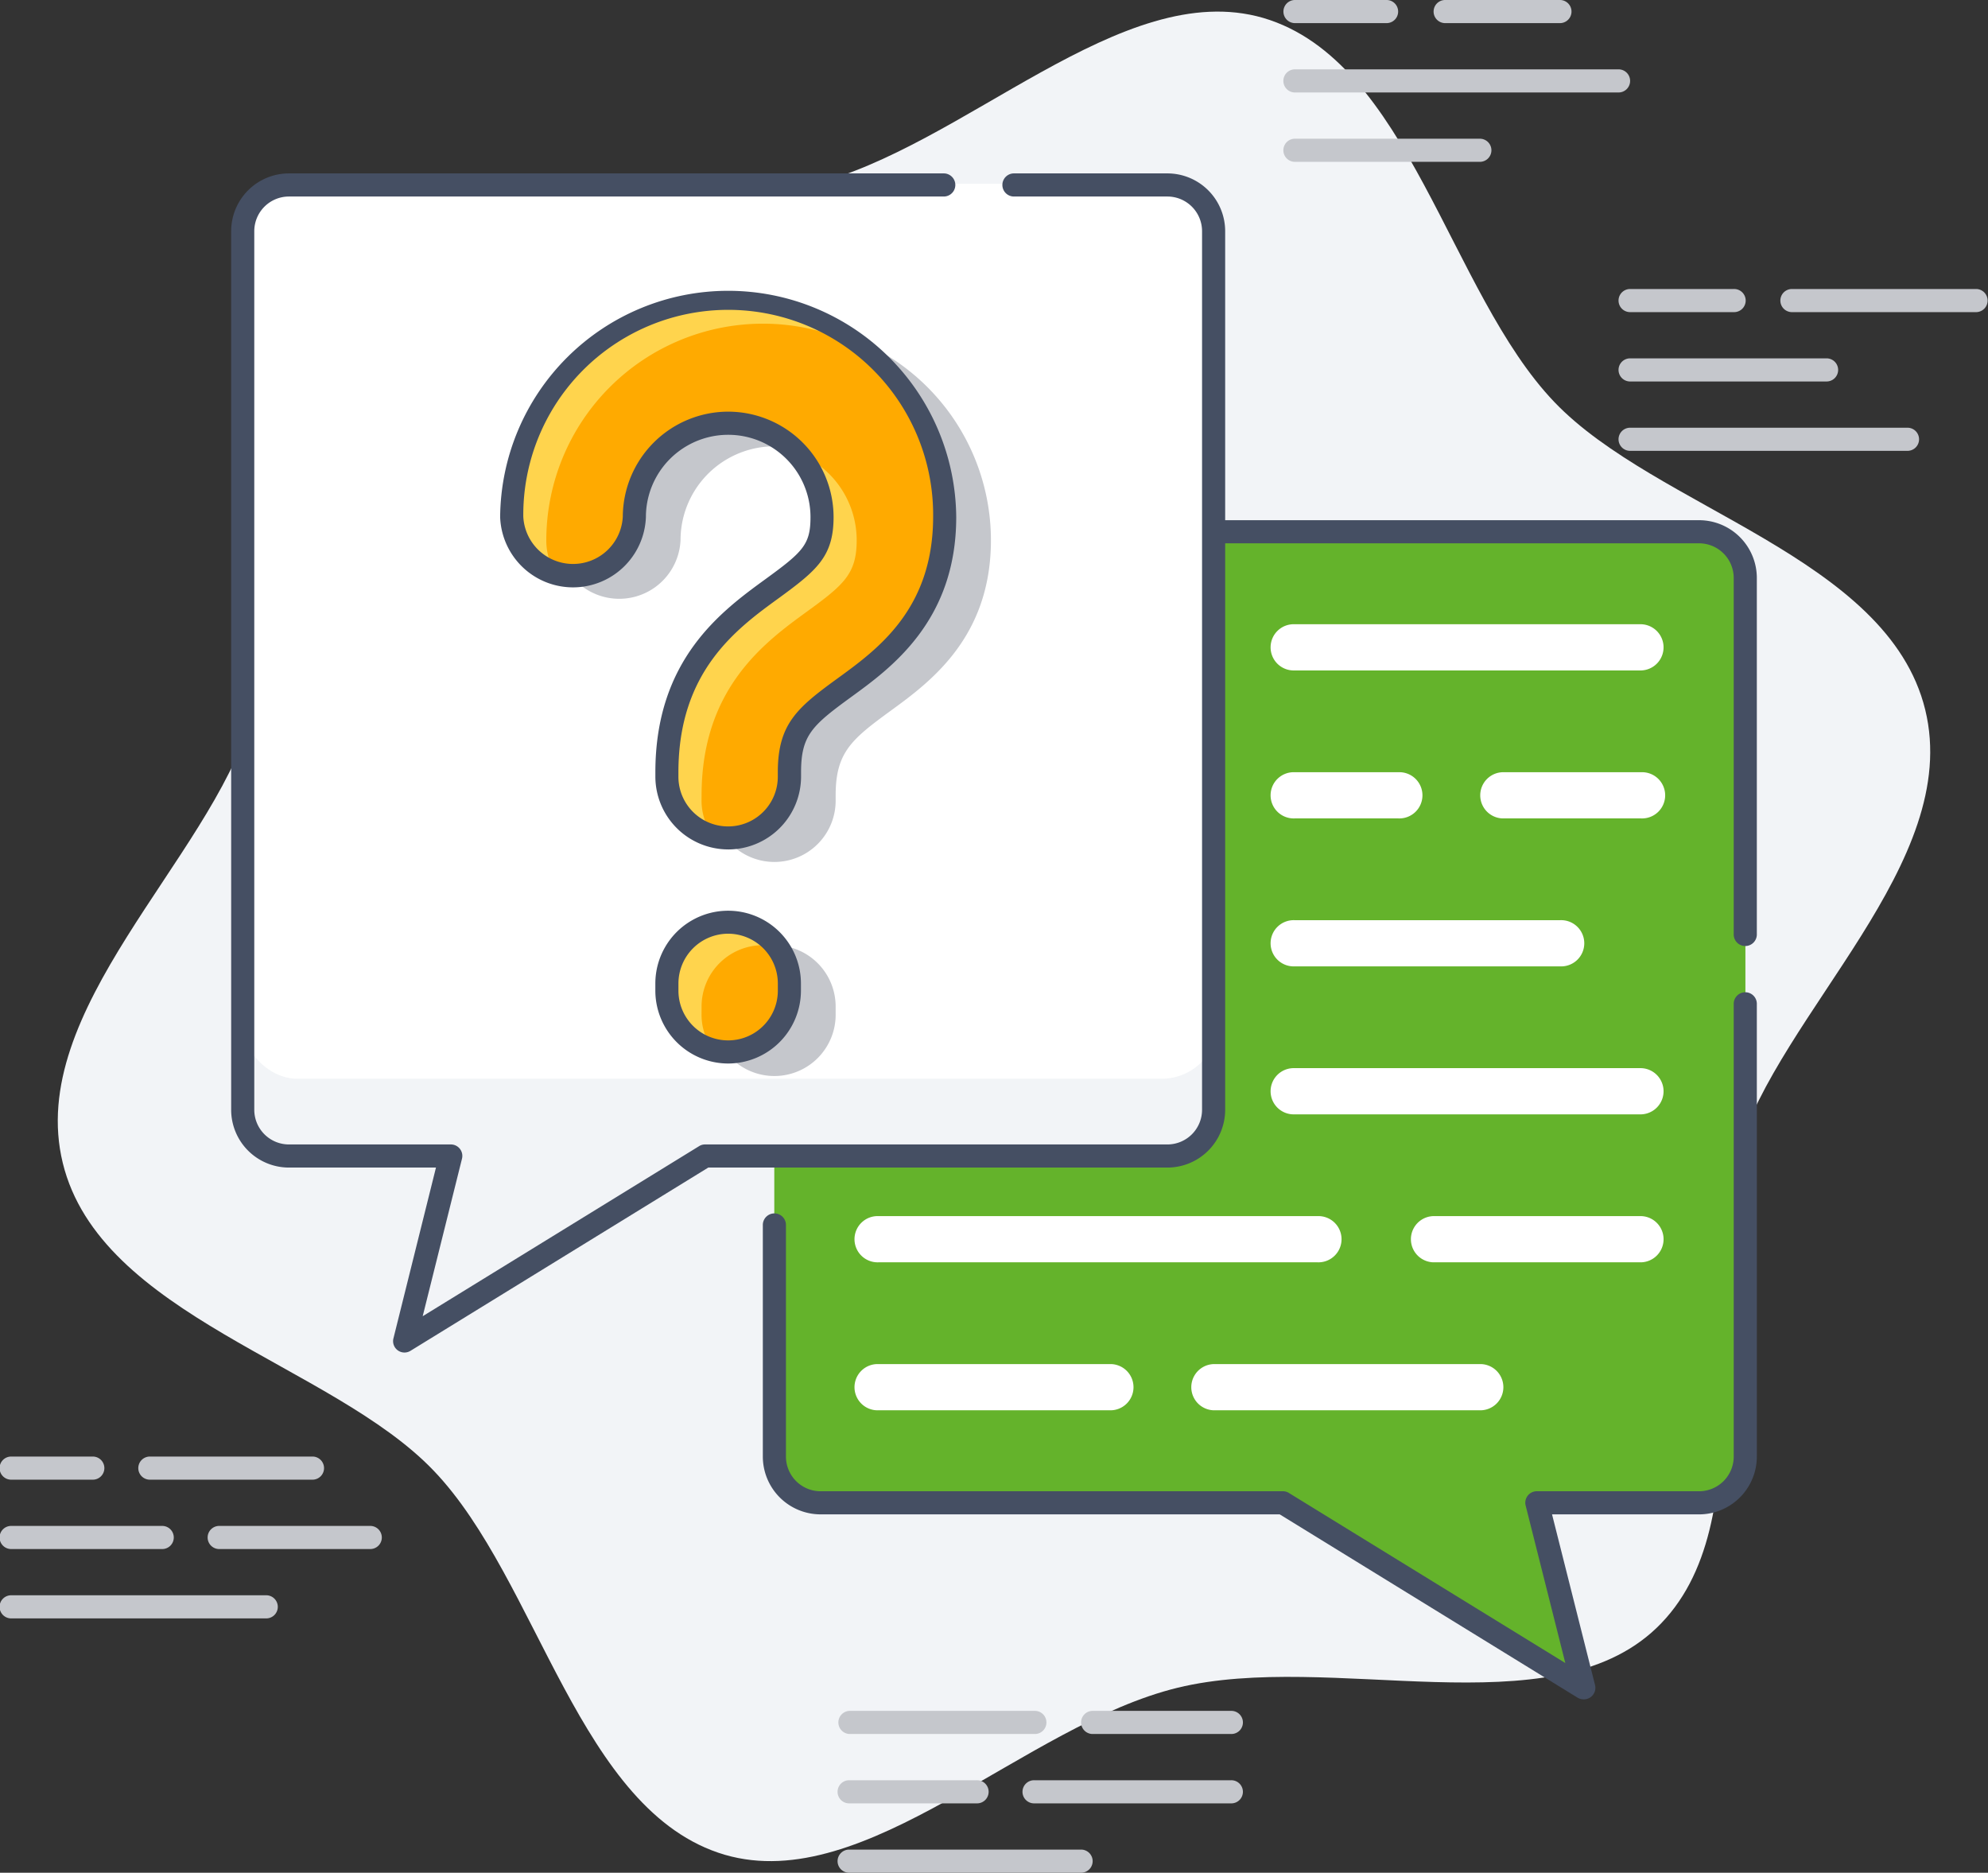<svg xmlns="http://www.w3.org/2000/svg" width="142" height="133.745" viewBox="0 0 142 133.745"><rect x="0" y="0" width="142" height="133.745" fill="#333333" stroke="none"/><path d="M138.389,50.866C135.714,39.935,119.169,36.5,111.9,28.889c-7.5-7.827-10.386-24.379-20.8-27.434C81-1.476,69.725,10.718,58.77,13.384s-26.608-3-34.2,4.26c-7.843,7.488-2.766,23.513-5.779,33.907C15.782,61.623,2.688,72.3,5.355,83.228s19.22,14.365,26.493,21.977c7.5,7.826,10.386,24.379,20.8,27.434,10.1,2.931,21.374-9.263,32.338-11.93s26.6,3,34.2-4.26c7.843-7.488,2.766-23.513,5.779-33.907C127.962,72.471,141.056,61.8,138.389,50.866Z" transform="translate(-0.872 -0.175)" fill="#f2f4f7"/><path d="M67,49.3v62.744a3.3,3.3,0,0,0,3.3,3.3h33.023l21.465,13.209-3.3-13.209h11.558a3.3,3.3,0,0,0,3.3-3.3V49.3a3.3,3.3,0,0,0-3.3-3.3H70.3A3.3,3.3,0,0,0,67,49.3Z" transform="translate(-11.686 -8.023)" fill="#64b32b"/><path d="M67,55.3v57.791a3.3,3.3,0,0,0,3.3,3.3h33.023L124.791,129.6l-3.3-13.209h11.558a3.3,3.3,0,0,0,3.3-3.3V55.3a3.3,3.3,0,0,0-3.3-3.3H70.3A3.3,3.3,0,0,0,67,55.3Z" transform="translate(-11.686 -9.07)" fill="#64b32b"/><path d="M66.826,91.233A.826.826,0,0,1,66,90.407V49.128A4.128,4.128,0,0,1,70.128,45h62.744A4.128,4.128,0,0,1,137,49.128V74.556a.826.826,0,1,1-1.651,0V49.128a2.477,2.477,0,0,0-2.477-2.477H70.128a2.477,2.477,0,0,0-2.477,2.477V90.407A.826.826,0,0,1,66.826,91.233Z" transform="translate(-11.512 -7.849)" fill="#454f63"/><path d="M124.616,136.326a.826.826,0,0,1-.429-.124L102.92,123.116H70.128A4.128,4.128,0,0,1,66,118.988V102.477a.826.826,0,1,1,1.651,0v16.512a2.477,2.477,0,0,0,2.477,2.477h33.023a.768.768,0,0,1,.429.124l19.74,12.144-2.832-11.244a.82.82,0,0,1,.826-1.024h11.558a2.477,2.477,0,0,0,2.477-2.477V86.626a.826.826,0,0,1,1.651,0v32.363a4.128,4.128,0,0,1-4.128,4.128h-10.5l3.071,12.186a.823.823,0,0,1-.826,1.024Z" transform="translate(-11.512 -14.965)" fill="#454f63"/><path d="M21,19.3V82.047a3.3,3.3,0,0,0,3.3,3.3H35.86l-3.3,13.209L54.023,85.349H87.047a3.3,3.3,0,0,0,3.3-3.3V19.3a3.3,3.3,0,0,0-3.3-3.3H24.3A3.3,3.3,0,0,0,21,19.3Z" transform="translate(-3.663 -2.791)" fill="#f2f4f7"/><rect width="69.732" height="63.921" rx="4" transform="translate(17.248 13.12)" fill="#fff"/><path d="M32.384,99.209a.812.812,0,0,1-.8-.982L34.629,86h-10.5A4.128,4.128,0,0,1,20,81.872V19.128A4.128,4.128,0,0,1,24.128,15h46.8a.826.826,0,0,1,0,1.651h-46.8a2.477,2.477,0,0,0-2.477,2.477V81.872a2.477,2.477,0,0,0,2.477,2.477H35.686a.819.819,0,0,1,.8,1.024L33.68,96.617,53.42,84.473a.768.768,0,0,1,.429-.124H86.872a2.477,2.477,0,0,0,2.477-2.477V19.128a2.477,2.477,0,0,0-2.477-2.477H75.884a.826.826,0,0,1,0-1.651H86.872A4.128,4.128,0,0,1,91,19.128V81.872A4.128,4.128,0,0,1,86.872,86H54.08L32.813,99.085a.825.825,0,0,1-.429.124Z" transform="translate(-3.488 -2.616)" fill="#454f63"/><path d="M136.419,95.7H111.651a1.651,1.651,0,1,1,0-3.3h24.767a1.651,1.651,0,0,1,0,3.3Z" transform="translate(-19.186 -16.116)" fill="#fff"/><path d="M138.512,108.5h-14.86a1.651,1.651,0,0,1,0-3.3h14.86a1.651,1.651,0,0,1,0,3.3Z" transform="translate(-21.279 -18.349)" fill="#fff"/><path d="M107.023,108.5H75.651a1.651,1.651,0,1,1,0-3.3h31.372a1.651,1.651,0,1,1,0,3.3Z" transform="translate(-12.907 -18.349)" fill="#fff"/><path d="M123.64,121.3H104.651a1.651,1.651,0,0,1,0-3.3H123.64a1.651,1.651,0,1,1,0,3.3Z" transform="translate(-17.965 -20.581)" fill="#fff"/><path d="M92.163,121.3H75.651a1.651,1.651,0,1,1,0-3.3H92.163a1.651,1.651,0,1,1,0,3.3Z" transform="translate(-12.907 -20.581)" fill="#fff"/><path d="M130.64,82.9H111.651a1.651,1.651,0,1,1,0-3.3H130.64a1.651,1.651,0,1,1,0,3.3Z" transform="translate(-19.186 -13.884)" fill="#fff"/><path d="M139.558,70.1h-9.907a1.651,1.651,0,0,1,0-3.3h9.907a1.651,1.651,0,1,1,0,3.3Z" transform="translate(-22.326 -11.651)" fill="#fff"/><path d="M119.081,70.1h-7.43a1.651,1.651,0,1,1,0-3.3h7.43a1.651,1.651,0,1,1,0,3.3Z" transform="translate(-19.186 -11.651)" fill="#fff"/><path d="M136.419,57.3H111.651a1.651,1.651,0,1,1,0-3.3h24.767a1.651,1.651,0,0,1,0,3.3Z" transform="translate(-19.186 -9.419)" fill="#fff"/><path d="M24.384,127.651H12.826a.826.826,0,1,1,0-1.651H24.384a.826.826,0,1,1,0,1.651Z" transform="translate(-2.093 -21.977)" fill="#c5c7cc"/><path d="M6.6,127.651H.826a.826.826,0,1,1,0-1.651H6.6a.826.826,0,1,1,0,1.651Z" transform="translate(0 -21.977)" fill="#c5c7cc"/><path d="M29.558,133.651H18.826a.826.826,0,1,1,0-1.651H29.558a.826.826,0,1,1,0,1.651Z" transform="translate(-3.14 -23.023)" fill="#c5c7cc"/><path d="M11.558,133.651H.826a.826.826,0,1,1,0-1.651H11.558a.826.826,0,1,1,0,1.651Z" transform="translate(0 -23.023)" fill="#c5c7cc"/><path d="M18.988,139.651H.826a.826.826,0,1,1,0-1.651H18.988a.826.826,0,1,1,0,1.651Z" transform="translate(0 -24.07)" fill="#c5c7cc"/><path d="M104.233,149.651H94.326a.826.826,0,0,1,0-1.651h9.907a.826.826,0,1,1,0,1.651Z" transform="translate(-16.308 -25.814)" fill="#c5c7cc"/><path d="M86.535,149.651H73.326a.826.826,0,0,1,0-1.651H86.535a.826.826,0,1,1,0,1.651Z" transform="translate(-12.645 -25.814)" fill="#c5c7cc"/><path d="M103.36,155.651H89.326a.826.826,0,1,1,0-1.651H103.36a.826.826,0,1,1,0,1.651Z" transform="translate(-15.436 -26.86)" fill="#c5c7cc"/><path d="M82.407,155.651H73.326a.826.826,0,1,1,0-1.651h9.081a.826.826,0,1,1,0,1.651Z" transform="translate(-12.645 -26.86)" fill="#c5c7cc"/><path d="M89.837,161.651H73.326a.826.826,0,1,1,0-1.651H89.837a.826.826,0,1,1,0,1.651Z" transform="translate(-12.645 -27.907)" fill="#c5c7cc"/><path d="M133.081,1.651h-8.256a.826.826,0,0,1,0-1.651h8.256a.826.826,0,0,1,0,1.651Z" transform="translate(-21.628 0)" fill="#c5c7cc"/><path d="M118.43,1.651h-6.6a.826.826,0,0,1,0-1.651h6.6a.826.826,0,0,1,0,1.651Z" transform="translate(-19.36 0)" fill="#c5c7cc"/><path d="M134.942,7.651H111.826a.826.826,0,0,1,0-1.651h23.116a.826.826,0,1,1,0,1.651Z" transform="translate(-19.36 -1.047)" fill="#c5c7cc"/><path d="M125.035,13.651H111.826a.826.826,0,0,1,0-1.651h13.209a.826.826,0,1,1,0,1.651Z" transform="translate(-19.36 -2.093)" fill="#c5c7cc"/><path d="M168.035,26.651H154.826a.826.826,0,0,1,0-1.651h13.209a.826.826,0,0,1,0,1.651Z" transform="translate(-26.86 -4.36)" fill="#c5c7cc"/><path d="M148.256,26.651h-7.43a.826.826,0,0,1,0-1.651h7.43a.826.826,0,1,1,0,1.651Z" transform="translate(-24.419 -4.36)" fill="#c5c7cc"/><path d="M154.86,32.651H140.826a.826.826,0,0,1,0-1.651H154.86a.826.826,0,1,1,0,1.651Z" transform="translate(-24.419 -5.407)" fill="#c5c7cc"/><path d="M160.64,38.651H140.826a.826.826,0,0,1,0-1.651H160.64a.826.826,0,1,1,0,1.651Z" transform="translate(-24.419 -6.453)" fill="#c5c7cc"/><path d="M63.733,28A15.48,15.48,0,0,0,48.27,43.463a4.384,4.384,0,0,0,8.759,0,6.7,6.7,0,0,1,13.407,0c0,2.394-.908,3.178-3.558,5.1-3,2.18-7.521,5.474-7.521,13.118V62a4.376,4.376,0,1,0,8.751,0v-.314c0-3.063,1.131-4,3.922-6.035S79.2,50.431,79.2,43.463A15.48,15.48,0,0,0,63.733,28Z" transform="translate(-8.419 -4.884)" fill="#c5c7cc"/><path d="M66.076,81.77A4.376,4.376,0,0,0,61.7,86.154v.512a4.376,4.376,0,1,0,8.751,0v-.512a4.376,4.376,0,0,0-4.376-4.384Z" transform="translate(-10.762 -14.262)" fill="#c5c7cc"/><path d="M59.733,26A15.48,15.48,0,0,0,44.27,41.463a4.384,4.384,0,0,0,8.759,0,6.7,6.7,0,0,1,13.407,0c0,2.394-.908,3.178-3.558,5.1-3,2.18-7.521,5.474-7.521,13.118V60a4.376,4.376,0,1,0,8.751,0v-.314c0-3.063,1.131-4,3.922-6.035S75.2,48.431,75.2,41.463A15.48,15.48,0,0,0,59.733,26Z" transform="translate(-7.722 -4.535)" fill="#fa0"/><path d="M62.076,79.77A4.376,4.376,0,0,0,57.7,84.154v.512a4.376,4.376,0,1,0,8.751,0v-.512a4.376,4.376,0,0,0-4.376-4.384Z" transform="translate(-10.064 -13.913)" fill="#fa0"/><path d="M62.21,27.65a15.348,15.348,0,0,1,7.273,1.825A15.447,15.447,0,0,0,44.27,41.462a4.384,4.384,0,0,0,3.3,4.243,4.351,4.351,0,0,1-.826-2.592A15.48,15.48,0,0,1,62.21,27.65Z" transform="translate(-7.722 -4.534)" fill="#ffd44d"/><path d="M60.177,63.628c0-7.645,4.524-10.939,7.521-13.118,2.65-1.924,3.558-2.708,3.558-5.1A6.7,6.7,0,0,0,66.93,39.15a6.6,6.6,0,0,1,1.849,4.607c0,2.394-.908,3.178-3.558,5.1-3,2.18-7.521,5.474-7.521,13.118v.314A4.384,4.384,0,0,0,61,66.535a4.293,4.293,0,0,1-.826-2.592Z" transform="translate(-10.064 -6.828)" fill="#ffd44d"/><path d="M60.177,85.8a4.376,4.376,0,0,1,4.376-4.384,4.259,4.259,0,0,1,1.032.14A4.359,4.359,0,0,0,57.7,84.153v.512A4.384,4.384,0,0,0,61,88.908a4.31,4.31,0,0,1-.826-2.592Z" transform="translate(-10.064 -13.913)" fill="#ffd44d"/><path d="M59.559,65.024a5.209,5.209,0,0,1-5.2-5.2v-.314c0-8.058,4.731-11.509,7.86-13.787,2.691-1.957,3.22-2.477,3.22-4.433a5.878,5.878,0,0,0-11.756,0,5.209,5.209,0,0,1-10.411,0,16.289,16.289,0,0,1,32.577,0c0,7.43-4.7,10.807-7.5,12.846s-3.583,2.741-3.583,5.375v.314a5.209,5.209,0,0,1-5.2,5.2Zm0-31.265a7.538,7.538,0,0,1,7.529,7.529c0,2.815-1.2,3.806-3.9,5.779-3.03,2.2-7.183,5.226-7.183,12.45v.314a3.55,3.55,0,1,0,7.1,0v-.322c0-3.451,1.387-4.607,4.268-6.7S74.2,47.852,74.2,41.247a14.638,14.638,0,1,0-29.275,0,3.558,3.558,0,0,0,7.108,0,7.538,7.538,0,0,1,7.529-7.488Z" transform="translate(-7.547 -4.36)" fill="#454f63"/><path d="M61.9,89.694a5.209,5.209,0,0,1-5.2-5.2v-.512a5.2,5.2,0,1,1,10.4,0v.512A5.209,5.209,0,0,1,61.9,89.694Zm0-9.271a3.558,3.558,0,0,0-3.55,3.558v.512a3.55,3.55,0,1,0,7.1,0v-.512a3.558,3.558,0,0,0-3.55-3.558Z" transform="translate(-9.89 -13.741)" fill="#454f63"/></svg>